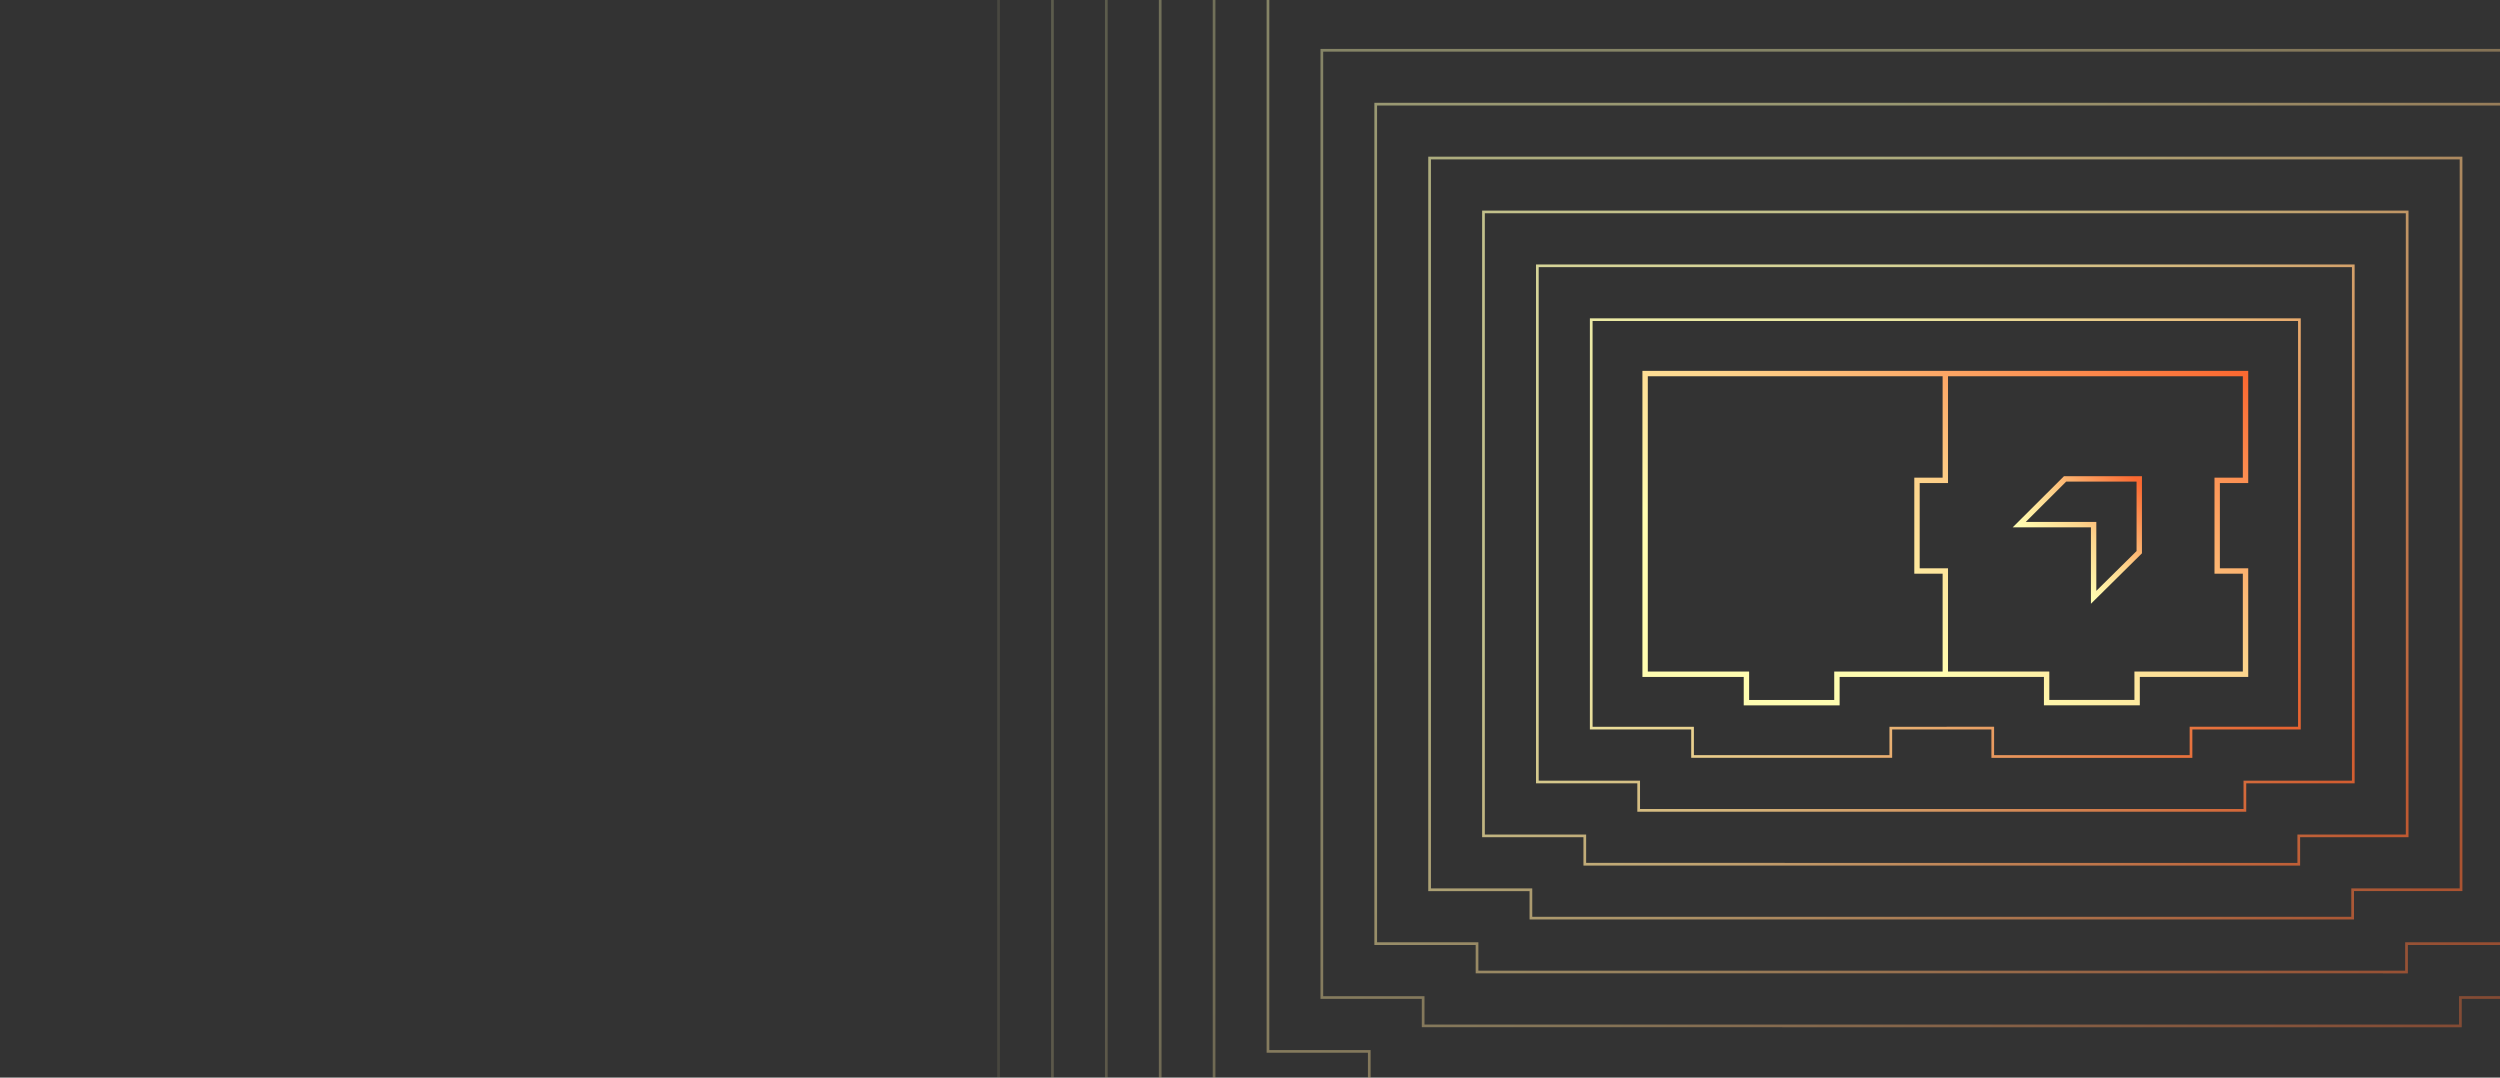 <svg width="1392" height="600" viewBox="0 0 1392 600" fill="none" xmlns="http://www.w3.org/2000/svg">
<rect x="0" y="0" width="1392" height="600" fill="#333333" stroke="none"/>
<g clip-path="url(#clip0_904_3226)">
<path opacity="0.1" d="M612.41 751.21V735.42H556V-152H1443.15V-151.99H1610.31V735.41H1549.95V751.22L612.41 751.21Z" stroke="url(#paint0_linear_904_3226)" stroke-width="1.5" stroke-miterlimit="10"/>
<path opacity="0.2" d="M642.41 721.21V705.42H586V-122H1413.15H1580.31V705.41H1519.95V721.22L642.41 721.21Z" stroke="url(#paint1_linear_904_3226)" stroke-width="1.5" stroke-miterlimit="10"/>
<path opacity="0.2" d="M672.41 691.21V675.42H616V-92H1383.15V-91.99H1550.31V675.41H1489.95V691.22L672.41 691.21Z" stroke="url(#paint2_linear_904_3226)" stroke-width="1.5" stroke-miterlimit="10"/>
<path opacity="0.3" d="M702.41 661.21V645.42H646V-62H1353.15H1520.31V645.41H1459.95V661.22L702.41 661.21Z" stroke="url(#paint3_linear_904_3226)" stroke-width="1.5" stroke-miterlimit="10"/>
<path opacity="0.3" d="M732.41 631.21V615.42H676V-32H1323.15H1490.31V615.41H1429.95V631.22L732.41 631.21Z" stroke="url(#paint4_linear_904_3226)" stroke-width="1.5" stroke-miterlimit="10"/>
<path opacity="0.4" d="M762.41 601.21V585.42H706V-2H1293.15H1460.31V585.41H1399.95V601.22L762.41 601.21Z" stroke="url(#paint5_linear_904_3226)" stroke-width="1.5" stroke-miterlimit="10"/>
<path opacity="0.4" d="M792.41 571.21V555.42H736V28H1263.15H1430.31V555.41H1369.95V571.22L792.41 571.21Z" stroke="url(#paint6_linear_904_3226)" stroke-width="1.5" stroke-miterlimit="10"/>
<path opacity="0.5" d="M822.41 541.21V525.42H766V58H1233.15H1400.31V525.41H1339.95V541.22L822.41 541.21Z" stroke="url(#paint7_linear_904_3226)" stroke-width="1.5" stroke-miterlimit="10"/>
<path opacity="0.6" d="M852.41 511.21V495.42H796V88H1203.15H1370.31V495.41H1309.95V511.22L852.41 511.21Z" stroke="url(#paint8_linear_904_3226)" stroke-width="1.5" stroke-miterlimit="10"/>
<path opacity="0.7" d="M882.41 481.21V465.42H826V118H1173.15H1340.31V465.41H1279.95V481.22L882.41 481.21Z" stroke="url(#paint9_linear_904_3226)" stroke-width="1.5" stroke-miterlimit="10"/>
<path opacity="0.8" d="M912.41 451.21V435.42H856V148H1143.15H1310.31V435.41H1249.95V451.22L912.41 451.21Z" stroke="url(#paint10_linear_904_3226)" stroke-width="1.5" stroke-miterlimit="10"/>
<path opacity="0.9" d="M1109.56 421.22V405.41L1052.8 405.42V421.21H942.41V405.42H886V178H1113.15H1280.31V405.41H1219.95V421.22H1109.56Z" stroke="url(#paint11_linear_904_3226)" stroke-width="1.5" stroke-miterlimit="10"/>
<path fill-rule="evenodd" clip-rule="evenodd" d="M916 206.5H914.5V208V375.42V376.92H916H970.91V391.25V392.75H972.41H1022.8H1024.3V391.25V376.92H1083.15H1084.65V376.91H1138.06V391.22V392.72H1139.56H1189.95H1191.45V391.22V376.91H1250.31H1251.81V375.41V317.93V316.43H1250.31H1236.03V268.96H1250.31H1251.81V267.46V208V206.5H1250.31H1084.65H1083.15H1083.15H1081.65H916ZM1084.65 267.46V268.96H1083.15H1068.88V316.43H1083.15H1084.65V317.93H1084.65V373.91H1139.56H1141.06V375.41V389.72H1188.45V375.41V373.91H1189.95H1248.81V319.43H1234.53H1233.03V317.93V267.46V265.96H1234.53H1248.81V209.5H1084.65V267.46H1084.65ZM917.5 373.92V209.5H1081.65V265.96H1067.38H1065.88V267.46V317.93V319.43H1067.38H1081.65V373.92H1022.8H1021.3V375.42V389.75H973.91V375.42V373.92H972.41H917.5Z" fill="url(#paint12_linear_904_3226)"/>
<path d="M1149.85 266.64L1124.32 292.1H1165.73V332.58L1191.14 307.46V266.64H1149.85Z" stroke="url(#paint13_linear_904_3226)" stroke-width="3" stroke-miterlimit="10"/>
</g>
<defs>
<linearGradient id="paint0_linear_904_3226" x1="843.47" y1="75.49" x2="1804.44" y2="942.35" gradientUnits="userSpaceOnUse">
<stop stop-color="#FFFDB1"/>
<stop offset="0.29" stop-color="#FDD48C"/>
<stop offset="0.76" stop-color="#FB6931"/>
</linearGradient>
<linearGradient id="paint1_linear_904_3226" x1="858.19" y1="88.78" x2="1760.13" y2="902.38" gradientUnits="userSpaceOnUse">
<stop stop-color="#FFFDB1"/>
<stop offset="0.29" stop-color="#FDD48C"/>
<stop offset="0.76" stop-color="#FB6931"/>
</linearGradient>
<linearGradient id="paint2_linear_904_3226" x1="872.92" y1="102.06" x2="1715.81" y2="862.41" gradientUnits="userSpaceOnUse">
<stop stop-color="#FFFDB1"/>
<stop offset="0.29" stop-color="#FDD48C"/>
<stop offset="0.76" stop-color="#FB6931"/>
</linearGradient>
<linearGradient id="paint3_linear_904_3226" x1="887.64" y1="115.34" x2="1671.5" y2="822.44" gradientUnits="userSpaceOnUse">
<stop stop-color="#FFFDB1"/>
<stop offset="0.29" stop-color="#FDD48C"/>
<stop offset="0.76" stop-color="#FB6931"/>
</linearGradient>
<linearGradient id="paint4_linear_904_3226" x1="902.37" y1="128.63" x2="1627.19" y2="782.47" gradientUnits="userSpaceOnUse">
<stop stop-color="#FFFDB1"/>
<stop offset="0.29" stop-color="#FDD48C"/>
<stop offset="0.76" stop-color="#FB6931"/>
</linearGradient>
<linearGradient id="paint5_linear_904_3226" x1="917.09" y1="141.91" x2="1582.88" y2="742.49" gradientUnits="userSpaceOnUse">
<stop stop-color="#FFFDB1"/>
<stop offset="0.29" stop-color="#FDD48C"/>
<stop offset="0.76" stop-color="#FB6931"/>
</linearGradient>
<linearGradient id="paint6_linear_904_3226" x1="931.82" y1="155.19" x2="1538.57" y2="702.52" gradientUnits="userSpaceOnUse">
<stop stop-color="#FFFDB1"/>
<stop offset="0.29" stop-color="#FDD48C"/>
<stop offset="0.76" stop-color="#FB6931"/>
</linearGradient>
<linearGradient id="paint7_linear_904_3226" x1="946.54" y1="168.47" x2="1494.26" y2="662.55" gradientUnits="userSpaceOnUse">
<stop stop-color="#FFFDB1"/>
<stop offset="0.29" stop-color="#FDD48C"/>
<stop offset="0.76" stop-color="#FB6931"/>
</linearGradient>
<linearGradient id="paint8_linear_904_3226" x1="961.27" y1="181.76" x2="1449.95" y2="622.58" gradientUnits="userSpaceOnUse">
<stop stop-color="#FFFDB1"/>
<stop offset="0.29" stop-color="#FDD48C"/>
<stop offset="0.76" stop-color="#FB6931"/>
</linearGradient>
<linearGradient id="paint9_linear_904_3226" x1="975.99" y1="195.04" x2="1405.64" y2="582.61" gradientUnits="userSpaceOnUse">
<stop stop-color="#FFFDB1"/>
<stop offset="0.29" stop-color="#FDD48C"/>
<stop offset="0.76" stop-color="#FB6931"/>
</linearGradient>
<linearGradient id="paint10_linear_904_3226" x1="990.72" y1="208.32" x2="1361.33" y2="542.64" gradientUnits="userSpaceOnUse">
<stop stop-color="#FFFDB1"/>
<stop offset="0.29" stop-color="#FDD48C"/>
<stop offset="0.76" stop-color="#FB6931"/>
</linearGradient>
<linearGradient id="paint11_linear_904_3226" x1="1005.44" y1="221.61" x2="1317.02" y2="502.67" gradientUnits="userSpaceOnUse">
<stop stop-color="#FFFDB1"/>
<stop offset="0.29" stop-color="#FDD48C"/>
<stop offset="0.76" stop-color="#FB6931"/>
</linearGradient>
<linearGradient id="paint12_linear_904_3226" x1="998.833" y1="329.898" x2="1144.56" y2="68.882" gradientUnits="userSpaceOnUse">
<stop stop-color="#FFFDB1"/>
<stop offset="0.29" stop-color="#FDD48C"/>
<stop offset="0.76" stop-color="#FB6931"/>
</linearGradient>
<linearGradient id="paint13_linear_904_3226" x1="1144.81" y1="312.72" x2="1204.18" y2="253.23" gradientUnits="userSpaceOnUse">
<stop stop-color="#FFFDB1"/>
<stop offset="0.29" stop-color="#FDD48C"/>
<stop offset="0.76" stop-color="#FB6931"/>
</linearGradient>
<clipPath id="clip0_904_3226">
<rect width="1392" height="600" fill="white"/>
</clipPath>
</defs>
</svg>
